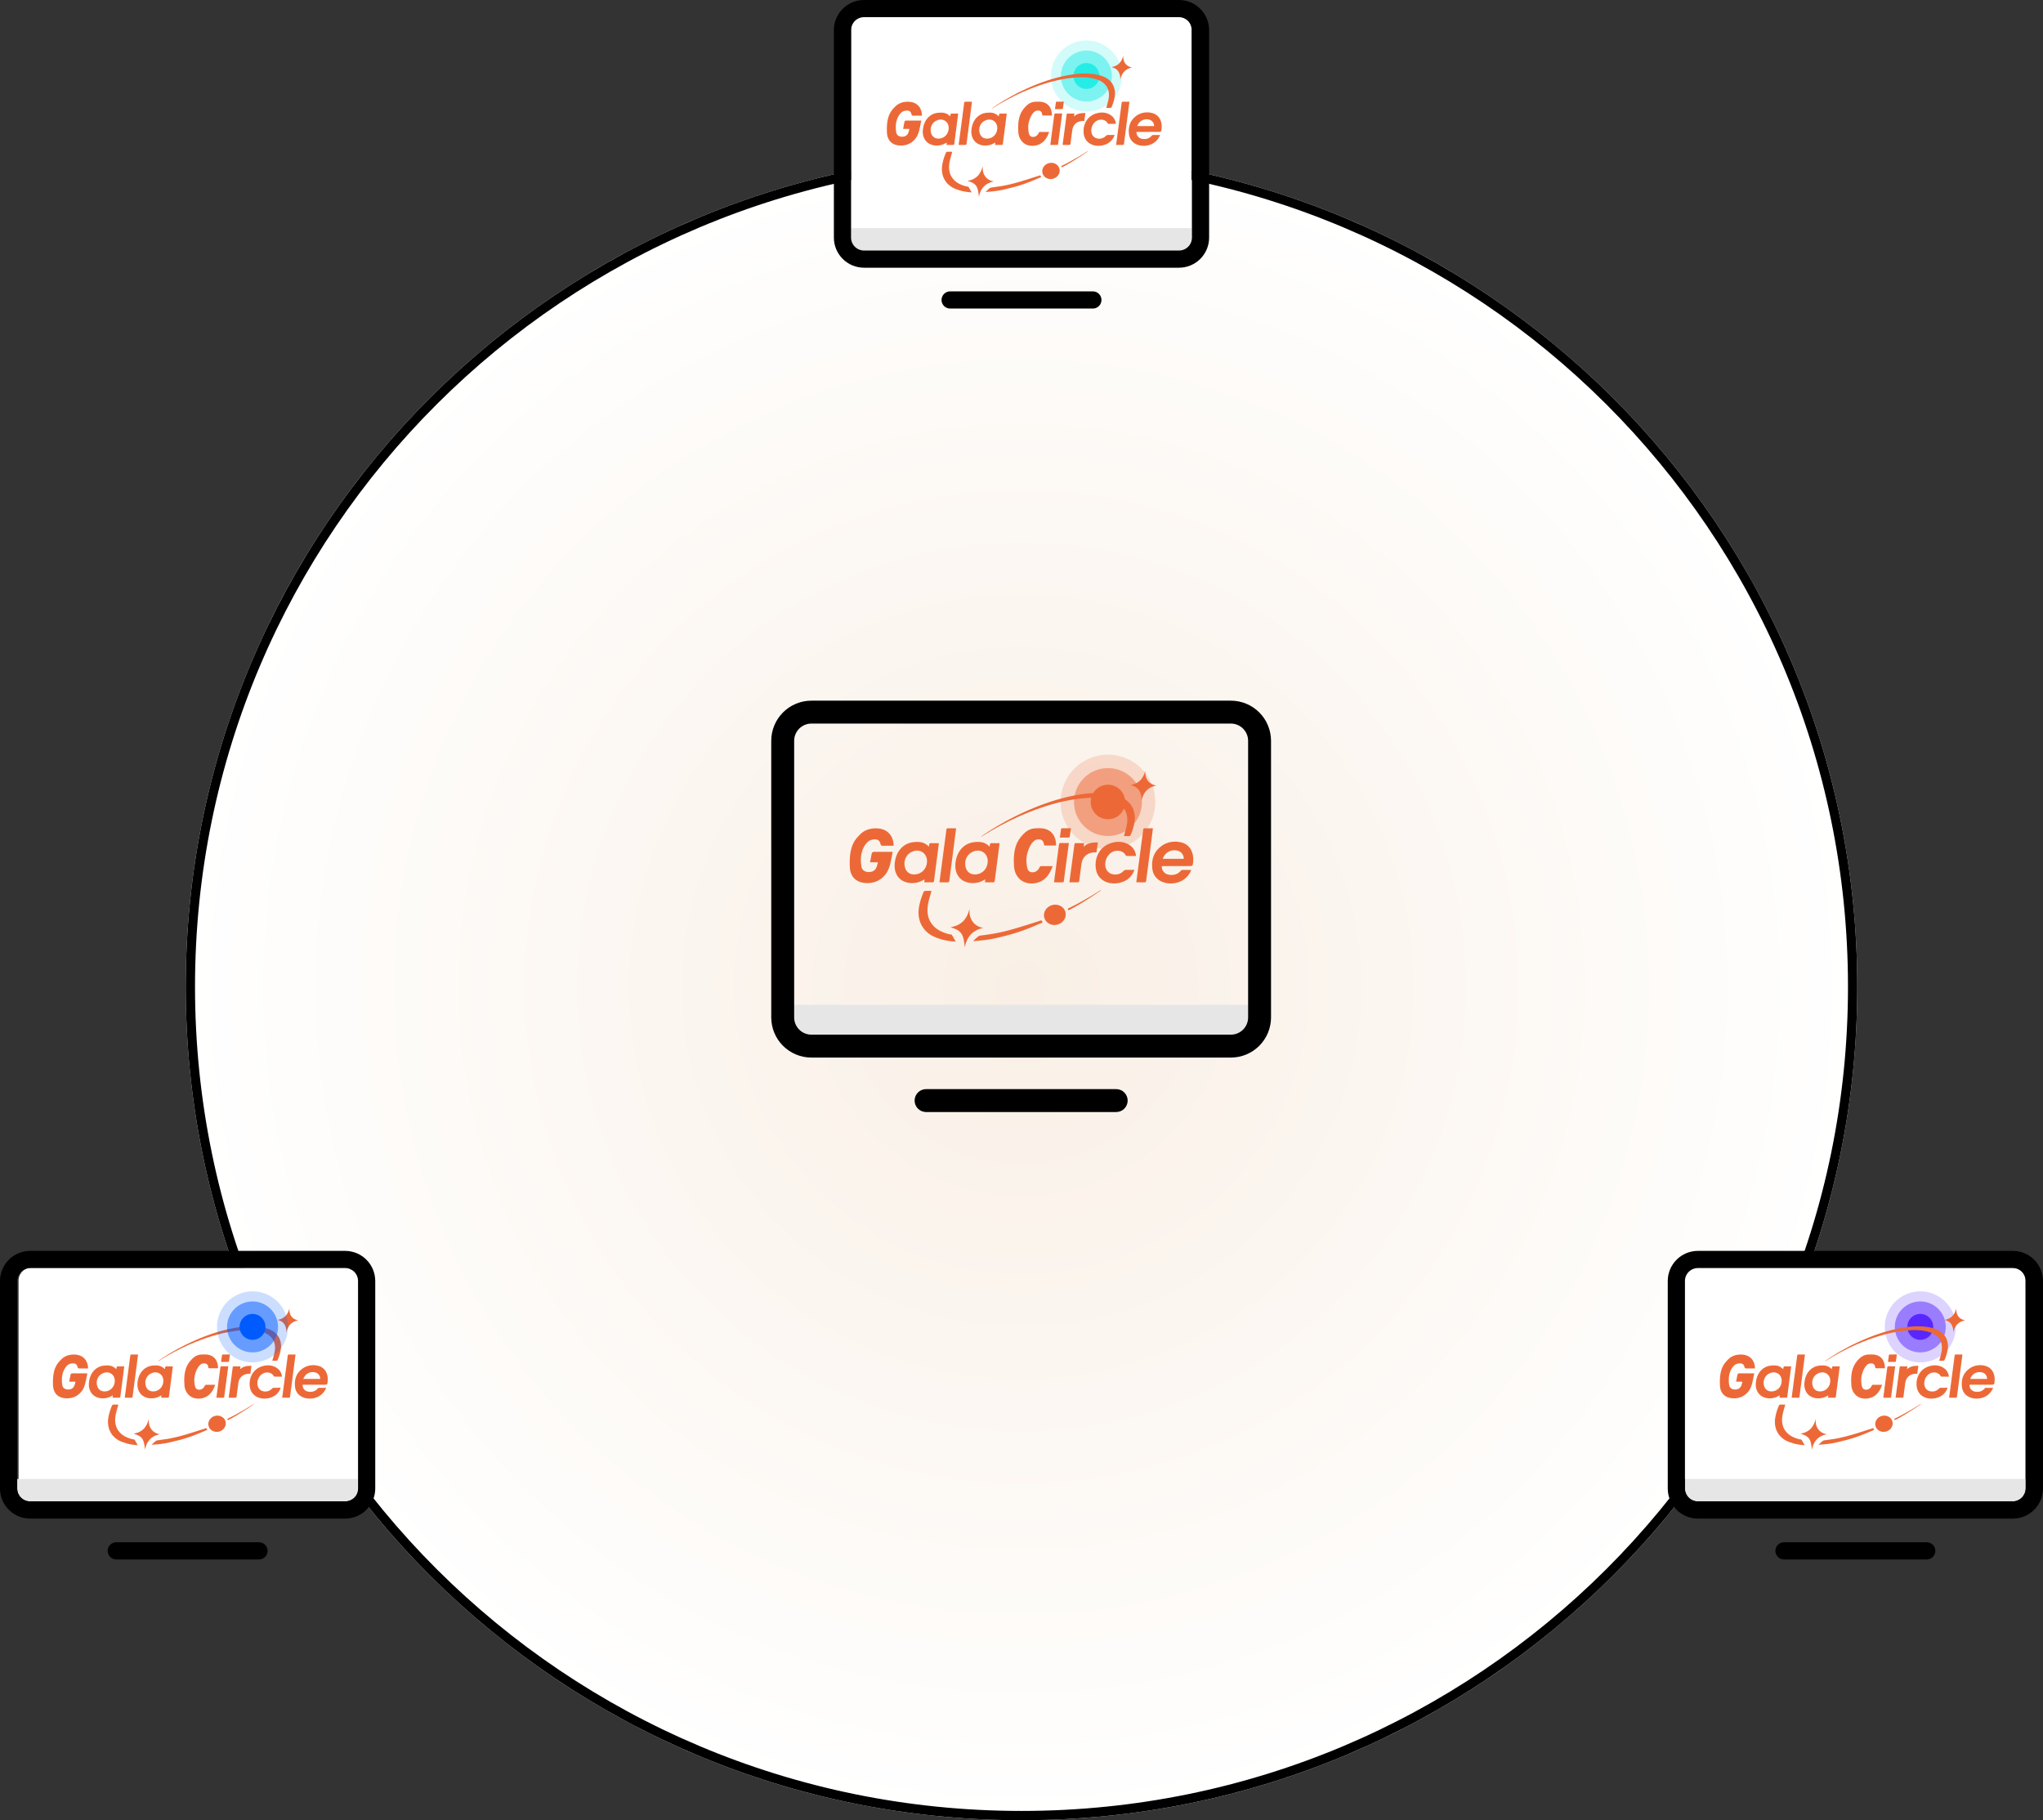 <svg width="440" height="392" viewBox="0 0 440 392" fill="none" xmlns="http://www.w3.org/2000/svg">
<rect x="0" y="0" width="440" height="392" fill="#333333" stroke="none"/>
<g clip-path="url(#clip0_1673_8216)">
<path d="M220 392C319.411 392 400 311.635 400 212.5C400 113.365 319.411 33 220 33C120.589 33 40 113.365 40 212.5C40 311.635 120.589 392 220 392Z" fill="url(#paint0_radial_1673_8216)"/>
<path d="M220 391C318.859 391 399 311.083 399 212.5C399 113.917 318.859 34 220 34C121.141 34 41 113.917 41 212.5C41 311.083 121.141 391 220 391Z" stroke="black" stroke-width="2"/>
<path d="M174.739 222.819H265.105C266.086 222.816 267.025 222.425 267.718 221.732C268.411 221.038 268.802 220.099 268.805 219.119V216.393H171.038V219.119C171.038 219.604 171.134 220.086 171.32 220.534C171.506 220.983 171.778 221.391 172.122 221.735C172.465 222.078 172.873 222.351 173.322 222.537C173.771 222.723 174.253 222.819 174.739 222.819Z" fill="#E6E6E6"/>
<path d="M265.104 150.895H174.738C172.449 150.897 170.254 151.807 168.636 153.426C167.017 155.045 166.106 157.239 166.104 159.529V219.12C166.106 221.409 167.016 223.604 168.635 225.223C170.254 226.842 172.449 227.752 174.738 227.755H265.104C267.394 227.752 269.589 226.842 271.208 225.223C272.827 223.604 273.737 221.409 273.74 219.12V159.529C273.737 157.239 272.826 155.045 271.207 153.426C269.589 151.807 267.394 150.897 265.104 150.895ZM268.805 216.395V219.121C268.802 220.101 268.411 221.04 267.718 221.734C267.024 222.427 266.085 222.818 265.104 222.821H174.738C173.758 222.817 172.819 222.427 172.126 221.733C171.432 221.04 171.042 220.101 171.039 219.121V159.529C171.042 158.548 171.432 157.609 172.126 156.916C172.819 156.223 173.758 155.832 174.738 155.829H265.104C266.085 155.831 267.024 156.222 267.718 156.915C268.411 157.609 268.802 158.548 268.805 159.529V216.395ZM240.398 239.485H199.445C198.791 239.485 198.164 239.225 197.701 238.762C197.238 238.299 196.979 237.672 196.979 237.018C196.979 236.363 197.238 235.736 197.701 235.273C198.164 234.81 198.791 234.551 199.445 234.551H240.398C241.053 234.551 241.68 234.81 242.143 235.273C242.606 235.736 242.865 236.363 242.865 237.018C242.865 237.672 242.606 238.299 242.143 238.762C241.68 239.225 241.053 239.485 240.398 239.485Z" fill="black"/>
<path opacity="0.2" d="M228.422 172.729C228.424 174.974 229.167 177.155 230.536 178.935C231.904 180.715 233.821 181.993 235.99 182.572C238.159 183.151 240.459 182.999 242.532 182.138C244.605 181.278 246.337 179.757 247.458 177.813C248.58 175.868 249.028 173.607 248.734 171.382C248.44 169.156 247.42 167.09 245.832 165.503C244.245 163.916 242.178 162.897 239.952 162.605C237.726 162.312 235.466 162.762 233.522 163.884C231.971 164.782 230.683 166.071 229.788 167.624C228.893 169.176 228.421 170.937 228.422 172.729Z" fill="#EC6937"/>
<path opacity="0.5" d="M231.308 172.727C231.308 174.174 231.737 175.588 232.54 176.791C233.344 177.994 234.487 178.932 235.823 179.485C237.16 180.039 238.631 180.184 240.05 179.902C241.469 179.619 242.772 178.923 243.795 177.9C244.818 176.877 245.515 175.573 245.797 174.154C246.079 172.735 245.934 171.264 245.381 169.928C244.827 168.591 243.889 167.449 242.687 166.645C241.484 165.841 240.069 165.412 238.623 165.412C236.682 165.412 234.822 166.183 233.45 167.555C232.078 168.926 231.308 170.787 231.308 172.727Z" fill="#EC6937"/>
<path d="M234.897 172.729C234.9 173.548 235.173 174.344 235.673 174.993C236.174 175.642 236.875 176.107 237.667 176.317C238.459 176.528 239.298 176.471 240.055 176.156C240.811 175.841 241.443 175.285 241.851 174.575C242.26 173.864 242.423 173.039 242.315 172.226C242.207 171.414 241.834 170.66 241.254 170.081C240.674 169.502 239.919 169.13 239.107 169.024C238.294 168.917 237.469 169.082 236.759 169.492C236.193 169.821 235.722 170.293 235.396 170.861C235.069 171.429 234.897 172.073 234.897 172.729Z" fill="#EC6937"/>
<g clip-path="url(#clip1_1673_8216)">
<path d="M209.455 198.445C208.884 197.643 208.746 196.733 208.794 195.768C208.629 196.24 208.515 196.739 208.286 197.178C208.052 197.63 207.756 198.074 207.396 198.428C207.044 198.774 206.602 199.06 206.152 199.27C205.703 199.481 205.195 199.568 204.727 199.704C206.997 200.343 207.548 201.119 207.774 204.002C208.221 201.776 209.458 200.305 211.769 199.838C210.8 199.673 210.016 199.234 209.455 198.445Z" fill="#EC6937"/>
<path d="M245.836 172.427C246.223 170.702 247.18 169.532 249.004 169.19C247.284 168.798 246.599 167.674 246.64 166.002C246.232 167.728 245.212 168.785 243.437 169.073C245.189 169.414 245.895 170.691 245.836 172.427Z" fill="#EC6937"/>
<path d="M213.324 178.984C215.99 177.434 218.738 176.05 221.609 174.913C225.464 173.388 229.414 172.237 233.565 171.883C235.378 171.728 237.187 171.752 238.963 172.218C239.966 172.481 240.904 172.881 241.644 173.635C242.711 174.72 242.937 176.066 242.714 177.491C242.581 178.343 242.293 179.17 242.063 180.053C242.384 180.053 242.708 180.053 243.092 180.057C243.319 180.059 243.441 179.987 243.529 179.776C243.911 178.86 244.216 177.927 244.355 176.939C244.697 174.51 243.529 172.462 241.225 171.581C240.555 171.325 239.851 171.122 239.144 171.007C236.71 170.611 234.282 170.784 231.871 171.22C227.954 171.926 224.229 173.232 220.614 174.862C217.94 176.069 215.373 177.475 212.905 179.061C212.351 179.418 211.812 179.798 211.265 180.167C211.384 180.168 211.476 180.121 211.564 180.068C212.151 179.706 212.729 179.33 213.324 178.984Z" fill="#EC6937"/>
<path d="M239.695 183.417C240.63 183 241.956 183.181 242.457 184.216C242.485 184.272 242.566 184.336 242.623 184.336C243.289 184.345 243.955 184.342 244.658 184.342C244.639 184.173 244.637 184.035 244.605 183.904C244.408 183.112 243.984 182.462 243.3 182.01C242.059 181.189 240.705 181.126 239.327 181.544C236.872 182.288 235.685 184.649 236.001 187.032C236.161 188.238 236.764 189.164 237.84 189.756C239.368 190.595 241.68 190.35 243.024 189.234C243.628 188.734 244.05 188.121 244.324 187.328C243.651 187.328 243.037 187.318 242.424 187.337C242.287 187.341 242.119 187.423 242.023 187.523C241.704 187.86 241.342 188.113 240.893 188.239C239.739 188.563 238.623 188.1 238.224 187.13C237.668 185.775 238.354 184.016 239.695 183.417Z" fill="#EC6937"/>
<path d="M231.947 190.011C232.409 190.01 232.404 190.009 232.463 189.543C232.613 188.361 232.751 187.178 232.924 185.999C233.12 184.673 233.991 183.794 235.268 183.601C235.553 183.559 235.844 183.565 236.156 183.547C236.255 182.835 236.351 182.14 236.451 181.419C235.131 181.406 234.188 181.591 233.394 182.347C233.439 181.94 233.441 181.927 233.481 181.573H231.657C231.527 181.573 231.418 181.669 231.401 181.798C231.039 184.54 230.68 187.258 230.316 190.011C230.895 190.011 231.421 190.012 231.947 190.011Z" fill="#EC6937"/>
<path d="M246.479 178.385C246.349 178.385 246.24 178.481 246.222 178.609C245.724 182.394 245.227 186.169 244.721 190.013C245.336 190.013 245.897 190.02 246.473 190.019C246.741 190.019 246.815 189.933 246.848 189.68C247.223 186.741 247.611 183.804 247.993 180.866C248.099 180.048 248.198 179.23 248.304 178.385H246.479Z" fill="#EC6937"/>
<path d="M204.456 189.68C204.832 186.741 205.219 183.804 205.602 180.866C205.708 180.048 205.807 179.23 205.913 178.385H204.089C203.959 178.385 203.849 178.481 203.832 178.609C203.333 182.394 202.836 186.169 202.33 190.013C202.946 190.013 203.506 190.02 204.082 190.019C204.349 190.018 204.424 189.932 204.456 189.68Z" fill="#EC6937"/>
<path d="M228.491 181.544C228.195 181.529 228.103 181.637 228.067 181.909C227.771 184.198 227.464 186.488 227.162 188.777C227.109 189.176 227.065 189.576 227.012 190.014C227.643 190.014 228.223 190.01 228.804 190.019C229.03 190.022 229.093 189.94 229.12 189.729C229.302 188.302 229.496 186.876 229.686 185.449C229.856 184.173 230.027 182.895 230.205 181.552C229.607 181.552 229.048 181.573 228.491 181.544Z" fill="#EC6937"/>
<path d="M230.657 178.368C229.973 178.368 229.329 178.363 228.687 178.376C228.626 178.377 228.523 178.477 228.513 178.543C228.422 179.135 228.347 179.729 228.261 180.377C228.945 180.377 229.578 180.381 230.21 180.37C230.272 180.369 230.377 180.29 230.385 180.235C230.483 179.624 230.566 179.012 230.657 178.368Z" fill="#EC6937"/>
<path d="M199.051 190.01C199.642 190.01 200.2 189.997 200.757 190.016C201.026 190.025 201.128 189.949 201.163 189.668C201.419 187.611 201.695 185.557 201.963 183.503C202.046 182.868 202.122 182.232 202.203 181.583H200.394C200.266 181.583 200.157 181.677 200.138 181.803C200.108 182.01 200.097 182.082 200.06 182.33C199.083 181.345 198.1 181.223 196.765 181.361C194.624 181.583 193.169 183.165 192.771 185.361C192.572 186.458 192.63 187.54 193.203 188.52C194.052 189.972 195.874 190.452 197.575 190.053C198.222 189.9 198.611 189.643 199.128 189.385C199.108 189.59 199.084 189.695 199.051 190.01ZM197.262 188.297C195.809 188.488 194.776 187.58 194.787 185.881C194.851 184.952 195.264 183.978 196.384 183.45C198.112 182.637 199.783 183.789 199.645 185.679C199.545 187.059 198.576 188.124 197.262 188.297Z" fill="#EC6937"/>
<path d="M206.28 188.519C207.13 189.971 208.951 190.451 210.652 190.051C211.3 189.899 211.688 189.641 212.206 189.383C212.184 189.59 212.161 189.695 212.128 190.01C212.719 190.01 213.277 189.997 213.834 190.016C214.103 190.025 214.204 189.949 214.239 189.668C214.496 187.611 214.771 185.557 215.039 183.503C215.122 182.868 215.199 182.232 215.28 181.583H213.471C213.343 181.583 213.234 181.677 213.215 181.803C213.184 182.01 213.173 182.082 213.137 182.33C212.159 181.345 211.177 181.223 209.841 181.361C207.701 181.583 206.245 183.165 205.847 185.361C205.649 186.457 205.707 187.539 206.28 188.519ZM209.461 183.451C211.188 182.638 212.86 183.789 212.722 185.679C212.621 187.059 211.652 188.124 210.339 188.297C208.886 188.488 207.853 187.58 207.864 185.881C207.928 184.953 208.341 183.978 209.461 183.451Z" fill="#EC6937"/>
<path d="M254.629 181.479C253.162 181.033 251.497 181.214 250.159 182.18C248.5 183.38 247.947 185.083 248.17 187.059C248.285 188.072 248.738 188.924 249.595 189.524C251.093 190.573 253.519 190.492 255.043 189.35C255.728 188.837 256.238 188.195 256.574 187.347C255.858 187.347 255.194 187.342 254.53 187.353C254.463 187.355 254.385 187.436 254.333 187.498C253.677 188.283 252.821 188.527 251.838 188.399C250.835 188.269 250.15 187.483 250.22 186.534C250.326 186.528 250.411 186.52 250.497 186.52C252.309 186.516 254.121 186.511 255.933 186.514C256.883 186.515 256.883 186.523 256.975 185.568C257.159 183.648 256.299 181.987 254.629 181.479ZM250.403 184.947C250.906 183.556 252.189 182.863 253.591 183.191C254.398 183.38 254.958 184.095 254.95 184.947C253.447 184.947 251.944 184.947 250.403 184.947Z" fill="#EC6937"/>
<path d="M227.758 199.116C229.017 198.774 229.779 197.555 229.461 196.396C229.143 195.236 227.864 194.574 226.606 194.916C225.347 195.259 224.585 196.477 224.903 197.637C225.222 198.797 226.5 199.459 227.758 199.116Z" fill="#EC6937"/>
<path d="M204.838 201.254C204.48 201.212 204.251 201.155 204.058 201.095C202.955 200.782 201.931 200.313 201.11 199.477C199.842 198.188 199.575 196.589 199.84 194.898C199.998 193.887 200.339 192.905 200.612 191.857C200.231 191.857 199.847 191.855 199.391 191.852C199.121 191.849 198.976 191.935 198.872 192.185C198.418 193.272 198.056 194.381 197.891 195.554C197.485 198.438 198.872 200.868 201.607 201.914C202.402 202.218 203.238 202.46 204.078 202.597C204.665 202.692 205.252 202.759 205.838 202.802C205.434 202.083 205.28 201.794 205.031 201.378C204.99 201.31 204.918 201.264 204.838 201.254Z" fill="#EC6937"/>
<path d="M234.732 193.128C232.919 194.181 231.845 194.784 229.959 195.691C230.02 195.806 230.07 195.929 230.109 196.057C232.125 195.017 233.317 194.265 235.229 193.036C235.888 192.613 236.528 192.161 237.176 191.723C237.034 191.721 236.925 191.777 236.822 191.841C236.125 192.271 235.439 192.717 234.732 193.128Z" fill="#EC6937"/>
<path d="M211.074 201.491C210.701 201.538 210.145 202.128 209.553 202.675C211.318 202.569 212.827 202.41 214.534 202.021C218.59 201.097 220.565 200.401 224.566 198.658C224.477 198.504 224.42 198.422 224.297 198.191C216.54 200.72 214.986 201 211.074 201.491Z" fill="#EC6937"/>
<path d="M186.922 181.264C187.286 180.923 187.878 180.764 188.48 180.764C189.148 180.764 189.538 181.181 189.652 181.823C189.683 182.002 189.837 182.133 190.019 182.133H192.461C192.461 180.275 191.357 178.385 188.648 178.385C187.343 178.385 186.095 178.778 185.185 179.754C184.37 180.628 182.772 181.901 183.027 186.794C183.117 188.516 184.115 190.183 186.841 190.183C188.028 190.183 189.266 189.775 190.219 188.847C191.223 187.869 191.608 186.826 191.959 185.018L192.26 183.453H188.195C187.972 183.453 187.78 183.611 187.738 183.83L187.376 185.702H189.065L189.015 185.946C188.781 187.071 188.344 187.839 187.025 187.804C186.311 187.785 185.652 187.387 185.534 186.689C185.007 183.587 186.177 181.962 186.922 181.264Z" fill="#EC6937"/>
<path d="M222.53 181.27C222.827 180.974 223.123 180.761 223.716 180.761C224.502 180.761 224.774 181.275 224.837 181.86C224.851 181.991 224.961 182.092 225.095 182.092H227.453C227.453 180.038 226.416 178.361 223.897 178.361C222.587 178.361 221.605 178.365 220.336 179.695C219.176 180.91 218.049 182.625 218.413 186.842C218.541 188.319 219.681 190.26 222.151 190.26C224.242 190.26 225.838 189.093 226.695 186.529H224.183C224.082 186.529 223.989 186.589 223.948 186.681C223.669 187.298 223.172 187.86 222.365 187.86C221.64 187.86 221.299 187.418 221.18 186.611C221.09 186.009 220.98 185.215 221.131 184.31C221.51 182.47 222.152 181.648 222.53 181.27Z" fill="#EC6937"/>
</g>
<path d="M74.549 273H6.775C6.04 273.002 5.335 273.295 4.815 273.815C4.295 274.335 4.002 275.04 4 275.775V320.467C4.002 321.202 4.295 321.907 4.815 322.427C5.335 322.947 6.04 323.24 6.775 323.242H74.549C75.284 323.24 75.989 322.947 76.509 322.427C77.029 321.907 77.322 321.202 77.324 320.467V275.775C77.322 275.04 77.029 274.335 76.509 273.815C75.989 273.295 75.284 273.002 74.549 273Z" fill="white"/>
<g clip-path="url(#clip2_1673_8216)">
<path d="M32.564 307.755C32.108 307.114 31.997 306.386 32.036 305.613C31.904 305.991 31.812 306.39 31.629 306.742C31.442 307.103 31.205 307.458 30.917 307.742C30.635 308.019 30.281 308.247 29.921 308.416C29.562 308.584 29.156 308.653 28.781 308.763C30.598 309.274 31.038 309.895 31.219 312.201C31.577 310.42 32.566 309.243 34.415 308.87C33.64 308.737 33.013 308.386 32.564 307.755Z" fill="#EC6937"/>
<path d="M61.669 286.94C61.978 285.561 62.744 284.625 64.203 284.351C62.827 284.038 62.279 283.138 62.312 281.801C61.985 283.181 61.169 284.027 59.749 284.258C61.151 284.531 61.716 285.552 61.669 286.94Z" fill="#EC6937"/>
<path d="M35.659 292.188C37.792 290.948 39.99 289.84 42.287 288.931C45.371 287.711 48.531 286.79 51.852 286.507C53.303 286.383 54.75 286.403 56.171 286.775C56.973 286.986 57.723 287.306 58.315 287.908C59.169 288.777 59.349 289.854 59.171 290.994C59.065 291.675 58.835 292.337 58.651 293.043C58.908 293.043 59.166 293.043 59.474 293.047C59.655 293.048 59.753 292.99 59.823 292.822C60.129 292.089 60.373 291.342 60.484 290.552C60.758 288.608 59.823 286.971 57.98 286.266C57.444 286.061 56.881 285.899 56.315 285.806C54.368 285.489 52.426 285.628 50.497 285.976C47.364 286.541 44.384 287.586 41.491 288.891C39.352 289.856 37.298 290.981 35.324 292.25C34.881 292.535 34.449 292.839 34.012 293.135C34.108 293.135 34.181 293.098 34.251 293.055C34.721 292.765 35.183 292.465 35.659 292.188Z" fill="#EC6937"/>
<path d="M56.756 295.734C57.504 295.401 58.565 295.546 58.966 296.374C58.987 296.418 59.053 296.469 59.098 296.47C59.631 296.476 60.164 296.474 60.726 296.474C60.711 296.338 60.71 296.228 60.684 296.124C60.526 295.49 60.187 294.97 59.64 294.608C58.647 293.952 57.564 293.901 56.461 294.236C54.498 294.831 53.548 296.72 53.801 298.626C53.929 299.591 54.411 300.332 55.272 300.805C56.494 301.477 58.344 301.28 59.419 300.388C59.902 299.987 60.24 299.497 60.459 298.863C59.921 298.863 59.429 298.854 58.939 298.87C58.829 298.873 58.695 298.938 58.618 299.019C58.363 299.288 58.074 299.491 57.714 299.592C56.791 299.851 55.898 299.48 55.579 298.705C55.134 297.62 55.683 296.213 56.756 295.734Z" fill="#EC6937"/>
<path d="M50.558 301.009C50.927 301.009 50.923 301.008 50.97 300.635C51.09 299.689 51.2 298.743 51.339 297.8C51.495 296.739 52.192 296.036 53.215 295.881C53.442 295.847 53.675 295.852 53.925 295.838C54.004 295.268 54.081 294.712 54.16 294.135C53.105 294.125 52.35 294.273 51.715 294.878C51.751 294.553 51.753 294.542 51.784 294.259H50.326C50.222 294.259 50.134 294.336 50.12 294.439C49.831 296.632 49.543 298.807 49.253 301.009C49.716 301.009 50.137 301.01 50.558 301.009Z" fill="#EC6937"/>
<path d="M62.183 291.707C62.079 291.707 61.992 291.784 61.978 291.887C61.579 294.915 61.181 297.935 60.776 301.009C61.269 301.009 61.717 301.015 62.178 301.014C62.392 301.014 62.452 300.945 62.478 300.744C62.778 298.392 63.088 296.042 63.394 293.692C63.479 293.038 63.559 292.383 63.643 291.707H62.183Z" fill="#EC6937"/>
<path d="M28.565 300.744C28.866 298.392 29.176 296.042 29.482 293.692C29.567 293.038 29.646 292.383 29.731 291.707H28.271C28.167 291.707 28.079 291.784 28.066 291.887C27.667 294.915 27.269 297.935 26.864 301.009C27.357 301.009 27.805 301.015 28.266 301.014C28.48 301.014 28.539 300.945 28.565 300.744Z" fill="#EC6937"/>
<path d="M47.793 294.235C47.556 294.224 47.482 294.309 47.454 294.527C47.217 296.359 46.971 298.19 46.73 300.022C46.688 300.341 46.652 300.661 46.609 301.011C47.115 301.011 47.578 301.008 48.043 301.015C48.224 301.018 48.275 300.952 48.296 300.783C48.441 299.641 48.597 298.501 48.749 297.36C48.885 296.338 49.021 295.316 49.164 294.242C48.686 294.242 48.238 294.258 47.793 294.235Z" fill="#EC6937"/>
<path d="M49.525 291.694C48.978 291.694 48.463 291.69 47.949 291.7C47.9 291.701 47.818 291.781 47.81 291.834C47.737 292.307 47.678 292.783 47.608 293.301C48.156 293.301 48.662 293.304 49.168 293.296C49.217 293.295 49.301 293.231 49.308 293.187C49.386 292.699 49.452 292.209 49.525 291.694Z" fill="#EC6937"/>
<path d="M24.241 301.007C24.714 301.007 25.16 300.997 25.606 301.012C25.821 301.019 25.902 300.958 25.93 300.733C26.135 299.088 26.356 297.445 26.57 295.802C26.637 295.293 26.698 294.785 26.763 294.265H25.316C25.213 294.265 25.126 294.341 25.111 294.442C25.086 294.607 25.078 294.665 25.049 294.863C24.266 294.075 23.48 293.978 22.412 294.088C20.7 294.265 19.535 295.531 19.217 297.288C19.058 298.165 19.104 299.031 19.563 299.816C20.242 300.977 21.699 301.361 23.06 301.041C23.578 300.92 23.889 300.713 24.303 300.507C24.286 300.671 24.268 300.755 24.241 301.007ZM22.81 299.637C21.648 299.789 20.821 299.063 20.83 297.704C20.881 296.961 21.212 296.181 22.108 295.759C23.489 295.109 24.826 296.03 24.716 297.542C24.636 298.647 23.861 299.498 22.81 299.637Z" fill="#EC6937"/>
<path d="M30.025 299.815C30.704 300.976 32.161 301.36 33.522 301.04C34.04 300.919 34.351 300.712 34.765 300.506C34.748 300.671 34.729 300.755 34.703 301.007C35.176 301.007 35.622 300.997 36.067 301.012C36.283 301.019 36.364 300.958 36.392 300.733C36.597 299.088 36.818 297.445 37.032 295.802C37.098 295.293 37.159 294.785 37.224 294.265H35.777C35.675 294.265 35.587 294.341 35.572 294.442C35.548 294.607 35.539 294.665 35.51 294.863C34.728 294.075 33.942 293.978 32.873 294.088C31.161 294.265 29.997 295.531 29.678 297.288C29.52 298.165 29.566 299.03 30.025 299.815ZM32.569 295.76C33.951 295.109 35.288 296.031 35.178 297.543C35.097 298.647 34.322 299.498 33.271 299.637C32.109 299.789 31.283 299.063 31.292 297.704C31.342 296.961 31.673 296.181 32.569 295.76Z" fill="#EC6937"/>
<path d="M68.703 294.183C67.529 293.826 66.197 293.971 65.127 294.744C63.8 295.703 63.357 297.066 63.536 298.647C63.628 299.457 63.99 300.138 64.676 300.619C65.874 301.458 67.814 301.394 69.034 300.48C69.582 300.069 69.99 299.555 70.258 298.877C69.686 298.877 69.155 298.873 68.623 298.882C68.57 298.883 68.508 298.949 68.466 298.998C67.941 299.626 67.256 299.821 66.47 299.719C65.667 299.615 65.119 298.986 65.176 298.227C65.261 298.222 65.329 298.215 65.397 298.215C66.847 298.213 68.296 298.209 69.746 298.211C70.506 298.212 70.506 298.218 70.579 297.454C70.727 295.918 70.039 294.589 68.703 294.183ZM65.322 296.957C65.725 295.845 66.751 295.29 67.873 295.553C68.518 295.704 68.966 296.276 68.96 296.957C67.758 296.957 66.555 296.957 65.322 296.957Z" fill="#EC6937"/>
<path d="M47.207 308.293C48.214 308.019 48.824 307.044 48.569 306.117C48.314 305.189 47.292 304.659 46.285 304.933C45.278 305.207 44.668 306.182 44.923 307.11C45.178 308.037 46.2 308.567 47.207 308.293Z" fill="#EC6937"/>
<path d="M28.87 310.002C28.584 309.969 28.401 309.924 28.246 309.875C27.364 309.625 26.544 309.249 25.887 308.581C24.874 307.55 24.66 306.271 24.872 304.918C24.998 304.109 25.271 303.323 25.49 302.485C25.185 302.485 24.877 302.484 24.513 302.481C24.297 302.478 24.181 302.548 24.097 302.747C23.735 303.617 23.445 304.504 23.312 305.442C22.988 307.75 24.097 309.694 26.285 310.531C26.922 310.774 27.59 310.967 28.262 311.077C28.732 311.153 29.201 311.207 29.67 311.241C29.347 310.666 29.224 310.434 29.024 310.102C28.992 310.047 28.934 310.01 28.87 310.002Z" fill="#EC6937"/>
<path d="M52.785 303.503C51.335 304.346 50.476 304.828 48.967 305.554C49.016 305.646 49.056 305.744 49.087 305.847C50.699 305.014 51.653 304.413 53.183 303.43C53.71 303.091 54.222 302.73 54.741 302.379C54.627 302.378 54.54 302.423 54.457 302.474C53.9 302.817 53.351 303.174 52.785 303.503Z" fill="#EC6937"/>
<path d="M33.86 310.192C33.561 310.23 33.116 310.702 32.643 311.14C34.055 311.055 35.262 310.928 36.627 310.617C39.873 309.877 41.453 309.321 44.653 307.926C44.582 307.803 44.537 307.737 44.438 307.553C38.232 309.576 36.989 309.8 33.86 310.192Z" fill="#EC6937"/>
<path d="M14.538 294.01C14.829 293.738 15.303 293.611 15.785 293.611C16.318 293.611 16.631 293.944 16.722 294.458C16.747 294.601 16.87 294.705 17.015 294.705H18.97C18.97 293.219 18.086 291.707 15.919 291.707C14.875 291.707 13.876 292.022 13.149 292.802C12.497 293.501 11.218 294.52 11.422 298.434C11.494 299.812 12.292 301.145 14.473 301.145C15.423 301.145 16.413 300.819 17.176 300.077C17.979 299.295 18.287 298.46 18.568 297.013L18.808 295.762H15.557C15.378 295.762 15.224 295.888 15.191 296.063L14.901 297.561H16.253L16.213 297.756C16.025 298.656 15.676 299.27 14.621 299.242C14.049 299.227 13.522 298.909 13.428 298.35C13.006 295.869 13.942 294.569 14.538 294.01Z" fill="#EC6937"/>
<path d="M43.024 294.017C43.261 293.78 43.498 293.609 43.973 293.609C44.602 293.609 44.819 294.02 44.87 294.488C44.881 294.593 44.969 294.674 45.075 294.674H46.962C46.962 293.031 46.133 291.689 44.117 291.689C43.07 291.689 42.284 291.693 41.269 292.756C40.341 293.728 39.439 295.1 39.73 298.474C39.832 299.656 40.745 301.208 42.721 301.208C44.394 301.208 45.67 300.275 46.355 298.224H44.346C44.265 298.224 44.191 298.272 44.158 298.345C43.935 298.839 43.537 299.288 42.892 299.288C42.312 299.288 42.039 298.934 41.943 298.289C41.872 297.807 41.784 297.172 41.905 296.448C42.208 294.977 42.721 294.319 43.024 294.017Z" fill="#EC6937"/>
</g>
<path d="M6.475 323.333H74.249C74.984 323.331 75.689 323.038 76.209 322.518C76.729 321.998 77.022 321.293 77.024 320.558V318.514H3.7V320.558C3.701 321.293 3.993 321.999 4.514 322.519C5.034 323.04 5.739 323.332 6.475 323.333Z" fill="#E6E6E6"/>
<path d="M74.333 269.389H6.483C4.765 269.39 3.118 270.072 1.902 271.286C0.687 272.5 0.003 274.147 0 275.865V320.565C0.003 322.283 0.687 323.93 1.902 325.144C3.118 326.358 4.765 327.041 6.483 327.042H74.333C76.051 327.041 77.698 326.358 78.914 325.144C80.129 323.93 80.813 322.283 80.816 320.565V275.865C80.813 274.147 80.129 272.5 78.913 271.286C77.698 270.072 76.051 269.39 74.333 269.389ZM77.111 318.518V320.563C77.109 321.299 76.815 322.004 76.295 322.524C75.774 323.044 75.069 323.337 74.333 323.339H6.483C5.747 323.337 5.041 323.044 4.521 322.524C4 322.004 3.706 321.299 3.704 320.563V275.863C3.706 275.127 4 274.421 4.521 273.901C5.041 273.381 5.747 273.088 6.483 273.087H74.333C75.069 273.089 75.774 273.382 76.295 273.902C76.815 274.422 77.109 275.127 77.111 275.863V318.518ZM55.782 335.838H25.034C24.791 335.838 24.55 335.79 24.326 335.697C24.102 335.604 23.898 335.468 23.726 335.296C23.554 335.124 23.418 334.92 23.325 334.696C23.232 334.471 23.184 334.231 23.184 333.988C23.184 333.745 23.232 333.504 23.325 333.28C23.418 333.055 23.554 332.851 23.726 332.68C23.898 332.508 24.102 332.371 24.326 332.278C24.55 332.186 24.791 332.138 25.034 332.138H55.782C56.025 332.138 56.266 332.186 56.49 332.278C56.714 332.371 56.918 332.508 57.09 332.68C57.262 332.851 57.398 333.055 57.491 333.28C57.584 333.504 57.632 333.745 57.632 333.988C57.632 334.231 57.584 334.471 57.491 334.696C57.398 334.92 57.262 335.124 57.09 335.296C56.918 335.468 56.714 335.604 56.49 335.697C56.266 335.79 56.025 335.838 55.782 335.838Z" fill="black"/>
<path opacity="0.2" d="M46.737 285.763C46.739 287.447 47.297 289.083 48.323 290.418C49.349 291.753 50.787 292.712 52.414 293.146C54.041 293.581 55.766 293.467 57.321 292.821C58.877 292.176 60.175 291.035 61.017 289.576C61.858 288.117 62.194 286.422 61.973 284.752C61.753 283.083 60.988 281.533 59.797 280.343C58.605 279.152 57.055 278.388 55.385 278.169C53.716 277.949 52.021 278.287 50.562 279.129C49.399 279.802 48.433 280.769 47.762 281.934C47.09 283.098 46.737 284.419 46.737 285.763Z" fill="#005BFF"/>
<path opacity="0.5" d="M48.901 285.763C48.901 286.848 49.223 287.909 49.826 288.811C50.429 289.713 51.285 290.417 52.288 290.832C53.29 291.247 54.394 291.356 55.458 291.144C56.522 290.932 57.499 290.41 58.267 289.643C59.034 288.875 59.556 287.898 59.768 286.834C59.98 285.769 59.871 284.666 59.456 283.664C59.041 282.662 58.337 281.805 57.435 281.202C56.533 280.599 55.472 280.277 54.387 280.277C52.932 280.277 51.537 280.855 50.508 281.884C49.479 282.913 48.901 284.308 48.901 285.763Z" fill="#005BFF"/>
<path d="M51.594 285.76C51.595 286.374 51.799 286.971 52.174 287.458C52.549 287.945 53.075 288.295 53.669 288.453C54.262 288.611 54.892 288.569 55.459 288.333C56.027 288.097 56.501 287.681 56.808 287.149C57.115 286.616 57.238 285.997 57.158 285.388C57.077 284.779 56.798 284.213 56.364 283.778C55.93 283.343 55.364 283.064 54.755 282.983C54.145 282.902 53.526 283.025 52.994 283.332C52.568 283.578 52.215 283.932 51.969 284.358C51.723 284.784 51.594 285.268 51.594 285.76Z" fill="#005BFF"/>
<path d="M433.433 272.98H365.659C364.924 272.983 364.219 273.276 363.699 273.796C363.179 274.316 362.886 275.02 362.884 275.755V320.447C362.886 321.183 363.179 321.887 363.699 322.407C364.219 322.927 364.924 323.22 365.659 323.222H433.433C434.168 323.22 434.873 322.927 435.393 322.407C435.913 321.887 436.206 321.183 436.208 320.447V275.755C436.206 275.02 435.913 274.316 435.393 273.796C434.873 273.276 434.168 272.983 433.433 272.98Z" fill="white"/>
<path d="M365.659 323.333H433.433C434.168 323.331 434.873 323.038 435.393 322.518C435.913 321.998 436.206 321.293 436.208 320.558V318.514H362.884V320.558C362.884 321.293 363.177 321.999 363.697 322.519C364.217 323.04 364.923 323.332 365.659 323.333Z" fill="#E6E6E6"/>
<path d="M433.517 269.389H365.667C363.949 269.39 362.301 270.072 361.086 271.286C359.871 272.5 359.187 274.147 359.184 275.865V320.565C359.186 322.283 359.87 323.93 361.086 325.144C362.301 326.358 363.949 327.041 365.667 327.042H433.517C435.235 327.041 436.882 326.358 438.097 325.144C439.313 323.93 439.997 322.283 440 320.565V275.865C439.997 274.147 439.312 272.5 438.097 271.286C436.882 270.072 435.234 269.39 433.517 269.389ZM436.295 318.518V320.563C436.292 321.299 435.999 322.004 435.478 322.524C434.958 323.044 434.252 323.337 433.517 323.339H365.667C364.931 323.337 364.225 323.044 363.704 322.524C363.184 322.004 362.89 321.299 362.888 320.563V275.863C362.89 275.127 363.184 274.421 363.704 273.901C364.225 273.381 364.931 273.088 365.667 273.087H433.517C434.252 273.089 434.958 273.382 435.478 273.902C435.999 274.422 436.292 275.127 436.295 275.863V318.518ZM414.966 335.838H384.218C383.975 335.838 383.734 335.79 383.51 335.697C383.285 335.604 383.081 335.468 382.909 335.296C382.738 335.124 382.601 334.92 382.508 334.696C382.415 334.471 382.368 334.231 382.368 333.988C382.368 333.745 382.415 333.504 382.508 333.28C382.601 333.055 382.738 332.851 382.909 332.68C383.081 332.508 383.285 332.371 383.51 332.278C383.734 332.186 383.975 332.138 384.218 332.138H414.966C415.209 332.138 415.449 332.186 415.674 332.278C415.898 332.371 416.102 332.508 416.274 332.68C416.446 332.851 416.582 333.055 416.675 333.28C416.768 333.504 416.816 333.745 416.816 333.988C416.816 334.231 416.768 334.471 416.675 334.696C416.582 334.92 416.446 335.124 416.274 335.296C416.102 335.468 415.898 335.604 415.674 335.697C415.449 335.79 415.209 335.838 414.966 335.838Z" fill="black"/>
<path opacity="0.2" d="M405.921 285.763C405.923 287.447 406.48 289.083 407.506 290.418C408.533 291.753 409.971 292.712 411.598 293.146C413.225 293.581 414.95 293.467 416.505 292.821C418.06 292.176 419.359 291.035 420.2 289.576C421.041 288.117 421.378 286.422 421.157 284.752C420.936 283.083 420.171 281.533 418.98 280.343C417.789 279.152 416.239 278.388 414.569 278.169C412.899 277.949 411.204 278.287 409.746 279.129C408.582 279.802 407.617 280.769 406.945 281.934C406.274 283.098 405.921 284.419 405.921 285.763Z" fill="#5827FF"/>
<path opacity="0.5" d="M408.085 285.763C408.085 286.848 408.407 287.909 409.01 288.811C409.612 289.713 410.469 290.417 411.472 290.832C412.474 291.247 413.577 291.356 414.641 291.144C415.705 290.932 416.683 290.41 417.45 289.643C418.217 288.875 418.74 287.898 418.952 286.834C419.163 285.769 419.055 284.666 418.639 283.664C418.224 282.662 417.521 281.805 416.619 281.202C415.717 280.599 414.656 280.277 413.571 280.277C412.116 280.277 410.721 280.855 409.692 281.884C408.663 282.913 408.085 284.308 408.085 285.763Z" fill="#5827FF"/>
<path d="M410.777 285.76C410.779 286.374 410.983 286.971 411.358 287.458C411.733 287.945 412.258 288.295 412.852 288.453C413.446 288.611 414.075 288.569 414.643 288.333C415.211 288.097 415.685 287.681 415.992 287.149C416.299 286.616 416.422 285.997 416.341 285.388C416.261 284.779 415.982 284.213 415.548 283.778C415.113 283.343 414.548 283.064 413.938 282.983C413.329 282.902 412.71 283.025 412.177 283.332C411.752 283.578 411.398 283.932 411.152 284.358C410.907 284.784 410.777 285.268 410.777 285.76Z" fill="#5827FF"/>
<g clip-path="url(#clip3_1673_8216)">
<path d="M391.564 307.755C391.108 307.114 390.997 306.386 391.036 305.613C390.904 305.991 390.812 306.39 390.629 306.742C390.442 307.103 390.205 307.458 389.917 307.742C389.635 308.019 389.281 308.247 388.921 308.416C388.562 308.584 388.156 308.653 387.781 308.763C389.598 309.274 390.038 309.895 390.219 312.201C390.577 310.42 391.566 309.243 393.415 308.87C392.64 308.737 392.013 308.386 391.564 307.755Z" fill="#EC6937"/>
<path d="M420.669 286.94C420.978 285.561 421.744 284.625 423.203 284.351C421.827 284.038 421.279 283.138 421.312 281.801C420.985 283.181 420.169 284.027 418.749 284.258C420.151 284.531 420.716 285.552 420.669 286.94Z" fill="#EC6937"/>
<path d="M394.659 292.188C396.792 290.948 398.99 289.84 401.287 288.931C404.371 287.711 407.531 286.79 410.852 286.507C412.303 286.383 413.75 286.403 415.171 286.775C415.973 286.986 416.723 287.306 417.315 287.908C418.169 288.777 418.349 289.854 418.171 290.994C418.064 291.675 417.835 292.337 417.651 293.043C417.908 293.043 418.166 293.043 418.474 293.047C418.655 293.048 418.753 292.99 418.823 292.822C419.129 292.089 419.373 291.342 419.484 290.552C419.758 288.608 418.823 286.971 416.98 286.266C416.444 286.061 415.881 285.899 415.315 285.806C413.368 285.489 411.426 285.628 409.497 285.976C406.363 286.541 403.384 287.586 400.491 288.891C398.352 289.856 396.298 290.981 394.324 292.25C393.881 292.535 393.449 292.839 393.012 293.135C393.108 293.135 393.181 293.098 393.251 293.055C393.721 292.765 394.183 292.465 394.659 292.188Z" fill="#EC6937"/>
<path d="M415.756 295.734C416.504 295.401 417.564 295.546 417.966 296.374C417.987 296.418 418.053 296.469 418.098 296.47C418.631 296.476 419.164 296.474 419.726 296.474C419.711 296.338 419.71 296.228 419.684 296.124C419.526 295.49 419.187 294.97 418.64 294.608C417.647 293.952 416.564 293.901 415.461 294.236C413.498 294.831 412.548 296.72 412.801 298.626C412.929 299.591 413.411 300.332 414.272 300.805C415.494 301.477 417.344 301.28 418.419 300.388C418.902 299.987 419.24 299.497 419.459 298.863C418.921 298.863 418.429 298.854 417.939 298.87C417.829 298.873 417.695 298.938 417.618 299.019C417.363 299.288 417.074 299.491 416.714 299.592C415.791 299.851 414.898 299.48 414.579 298.705C414.134 297.62 414.683 296.213 415.756 295.734Z" fill="#EC6937"/>
<path d="M409.558 301.009C409.927 301.009 409.923 301.008 409.97 300.635C410.09 299.689 410.2 298.743 410.339 297.8C410.495 296.739 411.192 296.036 412.215 295.881C412.442 295.847 412.675 295.852 412.925 295.838C413.004 295.268 413.081 294.712 413.161 294.135C412.105 294.125 411.35 294.273 410.715 294.878C410.751 294.553 410.753 294.542 410.784 294.259H409.326C409.222 294.259 409.134 294.336 409.12 294.439C408.831 296.632 408.543 298.807 408.253 301.009C408.716 301.009 409.137 301.01 409.558 301.009Z" fill="#EC6937"/>
<path d="M421.183 291.707C421.079 291.707 420.992 291.784 420.978 291.887C420.579 294.915 420.181 297.935 419.776 301.009C420.269 301.009 420.717 301.015 421.178 301.014C421.392 301.014 421.452 300.945 421.478 300.744C421.778 298.392 422.088 296.042 422.394 293.692C422.479 293.038 422.558 292.383 422.643 291.707H421.183Z" fill="#EC6937"/>
<path d="M387.565 300.744C387.866 298.392 388.176 296.042 388.482 293.692C388.567 293.038 388.646 292.383 388.731 291.707H387.271C387.167 291.707 387.08 291.784 387.066 291.887C386.667 294.915 386.269 297.935 385.864 301.009C386.357 301.009 386.805 301.015 387.266 301.014C387.48 301.014 387.539 300.945 387.565 300.744Z" fill="#EC6937"/>
<path d="M406.793 294.235C406.556 294.224 406.482 294.309 406.454 294.527C406.217 296.359 405.971 298.19 405.73 300.022C405.688 300.341 405.652 300.661 405.609 301.011C406.115 301.011 406.578 301.008 407.043 301.015C407.224 301.018 407.275 300.952 407.296 300.783C407.441 299.641 407.597 298.501 407.749 297.36C407.885 296.338 408.021 295.316 408.164 294.242C407.686 294.242 407.238 294.258 406.793 294.235Z" fill="#EC6937"/>
<path d="M408.525 291.694C407.978 291.694 407.463 291.69 406.949 291.7C406.9 291.701 406.818 291.781 406.81 291.834C406.737 292.307 406.678 292.783 406.608 293.301C407.156 293.301 407.662 293.304 408.168 293.296C408.217 293.295 408.301 293.231 408.308 293.187C408.386 292.699 408.452 292.209 408.525 291.694Z" fill="#EC6937"/>
<path d="M383.241 301.007C383.714 301.007 384.16 300.997 384.606 301.012C384.821 301.019 384.902 300.958 384.93 300.733C385.135 299.088 385.356 297.445 385.57 295.802C385.637 295.293 385.698 294.785 385.763 294.265H384.316C384.213 294.265 384.126 294.341 384.111 294.442C384.086 294.607 384.078 294.665 384.049 294.863C383.266 294.075 382.48 293.978 381.412 294.088C379.7 294.265 378.535 295.531 378.217 297.288C378.058 298.165 378.104 299.031 378.563 299.816C379.242 300.977 380.699 301.361 382.06 301.041C382.578 300.92 382.889 300.713 383.303 300.507C383.286 300.671 383.268 300.755 383.241 301.007ZM381.81 299.637C380.648 299.789 379.821 299.063 379.83 297.704C379.881 296.961 380.212 296.181 381.108 295.759C382.49 295.109 383.826 296.03 383.716 297.542C383.636 298.647 382.861 299.498 381.81 299.637Z" fill="#EC6937"/>
<path d="M389.025 299.815C389.704 300.976 391.161 301.36 392.522 301.04C393.04 300.919 393.351 300.712 393.765 300.506C393.748 300.671 393.729 300.755 393.703 301.007C394.176 301.007 394.622 300.997 395.067 301.012C395.283 301.019 395.364 300.958 395.392 300.733C395.597 299.088 395.818 297.445 396.032 295.802C396.098 295.293 396.159 294.785 396.225 294.265H394.777C394.675 294.265 394.587 294.341 394.572 294.442C394.548 294.607 394.539 294.665 394.51 294.863C393.728 294.075 392.942 293.978 391.874 294.088C390.161 294.265 388.997 295.531 388.678 297.288C388.52 298.165 388.566 299.03 389.025 299.815ZM391.569 295.76C392.951 295.109 394.288 296.031 394.178 297.543C394.097 298.647 393.322 299.498 392.271 299.637C391.109 299.789 390.283 299.063 390.292 297.704C390.342 296.961 390.673 296.181 391.569 295.76Z" fill="#EC6937"/>
<path d="M427.703 294.183C426.529 293.826 425.197 293.971 424.127 294.744C422.8 295.703 422.357 297.066 422.536 298.647C422.628 299.457 422.99 300.138 423.676 300.619C424.874 301.458 426.815 301.394 428.034 300.48C428.582 300.069 428.99 299.555 429.258 298.877C428.686 298.877 428.155 298.873 427.623 298.882C427.57 298.883 427.508 298.949 427.466 298.998C426.941 299.626 426.256 299.821 425.47 299.719C424.667 299.615 424.119 298.986 424.176 298.227C424.261 298.222 424.329 298.215 424.397 298.215C425.847 298.213 427.296 298.209 428.746 298.211C429.506 298.212 429.506 298.218 429.58 297.454C429.727 295.918 429.039 294.589 427.703 294.183ZM424.322 296.957C424.725 295.845 425.751 295.29 426.873 295.553C427.518 295.704 427.966 296.276 427.96 296.957C426.758 296.957 425.555 296.957 424.322 296.957Z" fill="#EC6937"/>
<path d="M406.207 308.293C407.214 308.019 407.824 307.044 407.569 306.117C407.314 305.189 406.292 304.659 405.285 304.933C404.278 305.207 403.668 306.182 403.923 307.11C404.177 308.037 405.2 308.567 406.207 308.293Z" fill="#EC6937"/>
<path d="M387.87 310.002C387.584 309.969 387.401 309.924 387.246 309.875C386.364 309.625 385.545 309.249 384.887 308.581C383.874 307.55 383.66 306.271 383.872 304.918C383.998 304.109 384.271 303.323 384.49 302.485C384.185 302.485 383.877 302.484 383.513 302.481C383.297 302.478 383.181 302.548 383.097 302.747C382.734 303.617 382.445 304.504 382.312 305.442C381.988 307.75 383.097 309.694 385.285 310.531C385.921 310.774 386.59 310.967 387.262 311.077C387.732 311.153 388.201 311.207 388.67 311.241C388.347 310.666 388.224 310.434 388.024 310.102C387.992 310.047 387.934 310.01 387.87 310.002Z" fill="#EC6937"/>
<path d="M411.786 303.503C410.335 304.346 409.476 304.828 407.967 305.554C408.016 305.646 408.056 305.744 408.087 305.847C409.699 305.014 410.653 304.413 412.183 303.43C412.71 303.091 413.222 302.73 413.741 302.379C413.627 302.378 413.54 302.423 413.457 302.474C412.9 302.817 412.351 303.174 411.786 303.503Z" fill="#EC6937"/>
<path d="M392.86 310.192C392.561 310.23 392.116 310.702 391.643 311.14C393.055 311.055 394.262 310.928 395.627 310.617C398.872 309.877 400.453 309.321 403.653 307.926C403.582 307.803 403.537 307.737 403.438 307.553C397.232 309.576 395.989 309.8 392.86 310.192Z" fill="#EC6937"/>
<path d="M373.538 294.01C373.829 293.738 374.303 293.611 374.785 293.611C375.318 293.611 375.631 293.944 375.722 294.458C375.747 294.601 375.87 294.705 376.015 294.705H377.97C377.97 293.219 377.086 291.707 374.919 291.707C373.875 291.707 372.876 292.022 372.149 292.802C371.497 293.501 370.218 294.52 370.422 298.434C370.494 299.812 371.292 301.145 373.473 301.145C374.423 301.145 375.413 300.819 376.176 300.077C376.979 299.295 377.287 298.46 377.568 297.013L377.808 295.762H374.557C374.378 295.762 374.224 295.888 374.191 296.063L373.901 297.561H375.253L375.213 297.756C375.025 298.656 374.676 299.27 373.621 299.242C373.049 299.227 372.522 298.909 372.428 298.35C372.006 295.869 372.942 294.569 373.538 294.01Z" fill="#EC6937"/>
<path d="M402.024 294.017C402.261 293.78 402.498 293.609 402.973 293.609C403.602 293.609 403.819 294.02 403.869 294.488C403.881 294.593 403.969 294.674 404.076 294.674H405.962C405.962 293.031 405.133 291.689 403.117 291.689C402.07 291.689 401.284 291.693 400.269 292.756C399.341 293.728 398.439 295.1 398.73 298.474C398.832 299.656 399.745 301.208 401.721 301.208C403.394 301.208 404.67 300.275 405.356 298.224H403.346C403.265 298.224 403.191 298.272 403.158 298.345C402.935 298.839 402.537 299.288 401.892 299.288C401.312 299.288 401.039 298.934 400.943 298.289C400.872 297.807 400.784 297.172 400.905 296.448C401.208 294.977 401.721 294.319 402.024 294.017Z" fill="#EC6937"/>
</g>
<path d="M253.841 3.592H186.067C185.332 3.594 184.627 3.887 184.107 4.407C183.587 4.927 183.294 5.632 183.292 6.367V51.059C183.294 51.794 183.587 52.498 184.107 53.018C184.627 53.538 185.332 53.831 186.067 53.834H253.841C254.576 53.832 255.281 53.539 255.801 53.019C256.321 52.499 256.614 51.794 256.616 51.059V6.367C256.614 5.631 256.321 4.927 255.801 4.407C255.281 3.887 254.576 3.594 253.841 3.592Z" fill="white"/>
<path d="M186.067 53.944H253.841C254.576 53.942 255.281 53.649 255.801 53.129C256.321 52.609 256.614 51.904 256.616 51.169V49.125H183.292V51.169C183.293 51.905 183.585 52.61 184.105 53.131C184.626 53.651 185.331 53.944 186.067 53.944Z" fill="#E6E6E6"/>
<path d="M253.925 0H186.075C184.357 0.001 182.71 0.683 181.494 1.898C180.279 3.112 179.595 4.758 179.592 6.476V51.176C179.594 52.894 180.278 54.541 181.494 55.755C182.709 56.969 184.357 57.652 186.075 57.653H253.925C255.643 57.652 257.29 56.969 258.506 55.755C259.721 54.541 260.405 52.894 260.408 51.176V6.476C260.405 4.758 259.721 3.112 258.505 1.898C257.29 0.683 255.643 0.001 253.925 0ZM256.703 49.129V51.174C256.7 51.91 256.407 52.615 255.886 53.135C255.366 53.655 254.661 53.948 253.925 53.95H186.075C185.339 53.948 184.633 53.656 184.113 53.135C183.592 52.615 183.298 51.91 183.296 51.174V6.474C183.298 5.738 183.592 5.033 184.113 4.513C184.633 3.992 185.339 3.7 186.075 3.698H253.925C254.661 3.7 255.366 3.993 255.886 4.513C256.407 5.033 256.7 5.738 256.703 6.474V49.129ZM235.374 66.449H204.626C204.383 66.449 204.142 66.401 203.918 66.308C203.693 66.215 203.489 66.079 203.318 65.907C203.146 65.735 203.01 65.531 202.917 65.307C202.824 65.082 202.776 64.842 202.776 64.599C202.776 64.356 202.824 64.115 202.917 63.891C203.01 63.667 203.146 63.463 203.318 63.291C203.489 63.119 203.693 62.983 203.918 62.89C204.142 62.797 204.383 62.749 204.626 62.749H235.374C235.617 62.749 235.857 62.797 236.082 62.89C236.306 62.983 236.51 63.119 236.682 63.291C236.854 63.463 236.99 63.667 237.083 63.891C237.176 64.115 237.224 64.356 237.224 64.599C237.224 64.842 237.176 65.082 237.083 65.307C236.99 65.531 236.854 65.735 236.682 65.907C236.51 66.079 236.306 66.215 236.082 66.308C235.857 66.401 235.617 66.449 235.374 66.449Z" fill="black"/>
<path opacity="0.2" d="M226.329 16.374C226.331 18.058 226.888 19.694 227.915 21.029C228.941 22.364 230.379 23.323 232.006 23.758C233.633 24.192 235.358 24.078 236.913 23.432C238.468 22.787 239.767 21.646 240.608 20.188C241.449 18.729 241.786 17.033 241.565 15.364C241.345 13.694 240.579 12.144 239.388 10.954C238.197 9.764 236.647 9 234.977 8.78C233.308 8.561 231.612 8.898 230.154 9.74C228.991 10.413 228.025 11.381 227.353 12.545C226.682 13.71 226.329 15.03 226.329 16.374Z" fill="#26ECE6"/>
<path opacity="0.5" d="M228.493 16.375C228.493 17.46 228.815 18.52 229.418 19.422C230.021 20.325 230.877 21.028 231.88 21.443C232.882 21.858 233.985 21.967 235.049 21.755C236.114 21.544 237.091 21.021 237.858 20.254C238.626 19.487 239.148 18.509 239.36 17.445C239.571 16.381 239.463 15.278 239.047 14.275C238.632 13.273 237.929 12.416 237.027 11.813C236.125 11.21 235.064 10.889 233.979 10.889C232.524 10.889 231.129 11.467 230.1 12.495C229.071 13.524 228.493 14.92 228.493 16.375Z" fill="#26ECE6"/>
<path d="M231.186 16.371C231.187 16.985 231.391 17.582 231.766 18.069C232.141 18.556 232.666 18.906 233.26 19.064C233.854 19.222 234.484 19.18 235.051 18.945C235.619 18.709 236.093 18.292 236.4 17.76C236.707 17.227 236.83 16.609 236.75 15.999C236.669 15.39 236.39 14.824 235.956 14.389C235.521 13.955 234.956 13.675 234.346 13.595C233.737 13.514 233.118 13.636 232.585 13.943C232.16 14.189 231.806 14.543 231.561 14.97C231.315 15.396 231.186 15.879 231.186 16.371Z" fill="#26ECE6"/>
<g clip-path="url(#clip4_1673_8216)">
<path d="M212.163 37.954C211.707 37.313 211.596 36.585 211.635 35.812C211.503 36.191 211.411 36.589 211.229 36.941C211.041 37.302 210.805 37.657 210.516 37.941C210.235 38.218 209.881 38.446 209.521 38.615C209.162 38.783 208.755 38.853 208.381 38.962C210.197 39.473 210.638 40.094 210.819 42.4C211.176 40.619 212.166 39.443 214.014 39.069C213.24 38.937 212.613 38.585 212.163 37.954Z" fill="#EC6937"/>
<path d="M241.269 17.14C241.578 15.76 242.344 14.824 243.803 14.55C242.427 14.237 241.879 13.338 241.912 12C241.585 13.38 240.769 14.226 239.349 14.457C240.751 14.73 241.315 15.751 241.269 17.14Z" fill="#EC6937"/>
<path d="M215.259 22.387C217.392 21.147 219.59 20.04 221.887 19.131C224.971 17.91 228.131 16.989 231.452 16.706C232.902 16.582 234.349 16.602 235.77 16.974C236.573 17.185 237.323 17.505 237.915 18.108C238.769 18.976 238.949 20.053 238.771 21.193C238.664 21.874 238.434 22.536 238.25 23.242C238.507 23.242 238.766 23.243 239.073 23.246C239.255 23.247 239.353 23.189 239.423 23.021C239.728 22.288 239.973 21.541 240.084 20.751C240.357 18.808 239.423 17.17 237.58 16.465C237.044 16.26 236.481 16.098 235.915 16.006C233.968 15.689 232.026 15.828 230.096 16.176C226.963 16.741 223.983 17.785 221.091 19.09C218.951 20.055 216.898 21.18 214.924 22.449C214.48 22.734 214.049 23.038 213.611 23.334C213.707 23.334 213.781 23.297 213.851 23.254C214.32 22.965 214.783 22.664 215.259 22.387Z" fill="#EC6937"/>
<path d="M236.355 25.934C237.104 25.6 238.164 25.745 238.565 26.573C238.587 26.617 238.652 26.668 238.698 26.669C239.231 26.675 239.764 26.673 240.326 26.673C240.31 26.538 240.309 26.427 240.283 26.323C240.126 25.689 239.787 25.17 239.24 24.807C238.247 24.151 237.163 24.101 236.061 24.435C234.097 25.03 233.148 26.919 233.4 28.826C233.528 29.79 234.01 30.531 234.871 31.004C236.094 31.676 237.943 31.479 239.019 30.587C239.502 30.186 239.84 29.696 240.059 29.062C239.52 29.062 239.029 29.054 238.538 29.069C238.429 29.073 238.295 29.138 238.218 29.218C237.963 29.488 237.673 29.69 237.314 29.791C236.391 30.05 235.497 29.679 235.179 28.904C234.734 27.82 235.283 26.412 236.355 25.934Z" fill="#EC6937"/>
<path d="M230.157 31.209C230.527 31.208 230.522 31.207 230.57 30.834C230.69 29.888 230.8 28.942 230.939 27.999C231.095 26.938 231.792 26.235 232.814 26.081C233.041 26.047 233.274 26.051 233.525 26.037C233.603 25.467 233.68 24.911 233.76 24.334C232.704 24.324 231.949 24.472 231.315 25.077C231.351 24.752 231.352 24.741 231.384 24.458H229.925C229.821 24.458 229.734 24.535 229.72 24.638C229.43 26.831 229.143 29.006 228.853 31.209C229.315 31.209 229.736 31.209 230.157 31.209Z" fill="#EC6937"/>
<path d="M241.783 21.906C241.679 21.906 241.591 21.983 241.577 22.086C241.179 25.114 240.781 28.134 240.376 31.209C240.868 31.209 241.317 31.214 241.778 31.214C241.992 31.214 242.052 31.145 242.077 30.943C242.378 28.591 242.688 26.242 242.994 23.891C243.079 23.237 243.158 22.583 243.243 21.906H241.783Z" fill="#EC6937"/>
<path d="M208.165 30.943C208.465 28.591 208.775 26.242 209.081 23.891C209.166 23.237 209.245 22.583 209.33 21.906H207.871C207.767 21.906 207.679 21.983 207.665 22.086C207.266 25.114 206.869 28.134 206.464 31.209C206.956 31.209 207.405 31.214 207.866 31.214C208.079 31.213 208.139 31.144 208.165 30.943Z" fill="#EC6937"/>
<path d="M227.393 24.435C227.156 24.423 227.082 24.508 227.054 24.726C226.816 26.558 226.571 28.389 226.329 30.221C226.287 30.54 226.251 30.86 226.209 31.21C226.714 31.21 227.178 31.208 227.643 31.214C227.823 31.217 227.874 31.151 227.895 30.983C228.041 29.84 228.196 28.7 228.348 27.559C228.485 26.537 228.621 25.515 228.764 24.441C228.285 24.441 227.838 24.457 227.393 24.435Z" fill="#EC6937"/>
<path d="M229.125 21.893C228.578 21.893 228.063 21.89 227.549 21.899C227.5 21.901 227.418 21.98 227.41 22.033C227.337 22.507 227.277 22.982 227.208 23.5C227.755 23.5 228.262 23.503 228.768 23.495C228.817 23.494 228.901 23.43 228.907 23.387C228.986 22.898 229.052 22.409 229.125 21.893Z" fill="#EC6937"/>
<path d="M203.841 31.206C204.314 31.206 204.76 31.196 205.205 31.211C205.421 31.218 205.502 31.157 205.53 30.933C205.735 29.287 205.956 27.644 206.17 26.001C206.236 25.493 206.297 24.984 206.363 24.465H204.915C204.813 24.465 204.725 24.54 204.71 24.641C204.686 24.807 204.677 24.864 204.648 25.062C203.866 24.275 203.08 24.177 202.012 24.288C200.299 24.465 199.135 25.73 198.816 27.488C198.657 28.364 198.703 29.23 199.162 30.015C199.842 31.176 201.299 31.56 202.66 31.241C203.178 31.119 203.488 30.913 203.903 30.706C203.886 30.87 203.867 30.954 203.841 31.206ZM202.409 29.836C201.247 29.988 200.421 29.262 200.43 27.903C200.481 27.16 200.811 26.381 201.707 25.959C203.089 25.308 204.426 26.229 204.316 27.741C204.236 28.846 203.46 29.698 202.409 29.836Z" fill="#EC6937"/>
<path d="M209.624 30.014C210.304 31.175 211.761 31.559 213.122 31.239C213.64 31.118 213.95 30.911 214.365 30.705C214.348 30.87 214.329 30.954 214.303 31.206C214.775 31.206 215.222 31.196 215.667 31.211C215.882 31.218 215.964 31.157 215.992 30.933C216.197 29.287 216.417 27.644 216.632 26.001C216.698 25.493 216.759 24.984 216.824 24.465H215.377C215.274 24.465 215.187 24.54 215.172 24.641C215.148 24.807 215.139 24.864 215.11 25.062C214.327 24.275 213.541 24.177 212.473 24.288C210.761 24.465 209.596 25.73 209.278 27.488C209.119 28.364 209.166 29.23 209.624 30.014ZM212.169 25.959C213.551 25.308 214.888 26.23 214.777 27.742C214.697 28.846 213.921 29.698 212.871 29.836C211.709 29.988 210.883 29.262 210.891 27.903C210.942 27.16 211.273 26.381 212.169 25.959Z" fill="#EC6937"/>
<path d="M248.303 24.382C247.129 24.025 245.797 24.17 244.727 24.943C243.399 25.903 242.956 27.265 243.136 28.846C243.227 29.656 243.59 30.338 244.275 30.818C245.473 31.657 247.414 31.593 248.634 30.679C249.181 30.268 249.589 29.755 249.858 29.076C249.285 29.076 248.754 29.073 248.223 29.081C248.17 29.082 248.107 29.148 248.066 29.197C247.54 29.825 246.856 30.02 246.069 29.918C245.267 29.814 244.719 29.185 244.775 28.426C244.86 28.421 244.928 28.415 244.997 28.415C246.446 28.412 247.896 28.408 249.345 28.41C250.106 28.411 250.106 28.417 250.179 27.654C250.327 26.117 249.639 24.788 248.303 24.382ZM244.922 27.156C245.324 26.044 246.351 25.489 247.472 25.752C248.117 25.903 248.566 26.475 248.559 27.156C247.357 27.156 246.154 27.156 244.922 27.156Z" fill="#EC6937"/>
<path d="M226.806 38.492C227.813 38.218 228.423 37.244 228.169 36.316C227.914 35.388 226.891 34.858 225.885 35.132C224.878 35.407 224.268 36.381 224.522 37.309C224.777 38.237 225.8 38.767 226.806 38.492Z" fill="#EC6937"/>
<path d="M208.47 40.202C208.184 40.168 208 40.123 207.846 40.074C206.964 39.824 206.144 39.449 205.487 38.78C204.473 37.749 204.259 36.47 204.471 35.117C204.597 34.308 204.871 33.522 205.089 32.684C204.784 32.684 204.477 32.683 204.112 32.68C203.896 32.678 203.78 32.747 203.697 32.946C203.334 33.816 203.044 34.703 202.912 35.641C202.587 37.949 203.697 39.893 205.885 40.73C206.521 40.973 207.19 41.166 207.862 41.276C208.331 41.352 208.801 41.406 209.27 41.44C208.947 40.865 208.823 40.633 208.624 40.301C208.591 40.246 208.534 40.209 208.47 40.202Z" fill="#EC6937"/>
<path d="M232.385 33.702C230.935 34.545 230.075 35.028 228.566 35.753C228.616 35.845 228.655 35.943 228.687 36.046C230.299 35.213 231.253 34.612 232.782 33.629C233.309 33.291 233.821 32.929 234.34 32.578C234.226 32.577 234.139 32.622 234.057 32.673C233.499 33.017 232.951 33.374 232.385 33.702Z" fill="#EC6937"/>
<path d="M213.46 40.392C213.161 40.429 212.716 40.901 212.242 41.339C213.654 41.254 214.862 41.127 216.227 40.816C219.472 40.077 221.052 39.52 224.253 38.125C224.182 38.002 224.136 37.936 224.038 37.752C217.832 39.775 216.589 39.999 213.46 40.392Z" fill="#EC6937"/>
<path d="M194.138 24.21C194.429 23.937 194.903 23.81 195.384 23.81C195.918 23.81 196.231 24.143 196.321 24.657C196.347 24.8 196.469 24.904 196.615 24.904H198.569C198.569 23.418 197.686 21.906 195.518 21.906C194.474 21.906 193.476 22.221 192.748 23.002C192.096 23.701 190.818 24.719 191.022 28.633C191.094 30.011 191.892 31.345 194.073 31.345C195.023 31.345 196.013 31.019 196.775 30.276C197.579 29.494 197.886 28.66 198.167 27.212L198.408 25.961H195.156C194.978 25.961 194.824 26.087 194.79 26.262L194.501 27.76H195.852L195.812 27.955C195.625 28.855 195.275 29.47 194.22 29.442C193.649 29.427 193.122 29.108 193.027 28.55C192.605 26.068 193.542 24.768 194.138 24.21Z" fill="#EC6937"/>
<path d="M222.624 24.216C222.861 23.979 223.098 23.808 223.572 23.808C224.201 23.808 224.418 24.219 224.469 24.687C224.48 24.793 224.568 24.873 224.675 24.873H226.561C226.561 23.23 225.732 21.889 223.717 21.889C222.669 21.889 221.884 21.892 220.868 22.956C219.94 23.927 219.039 25.3 219.33 28.673C219.432 29.855 220.344 31.408 222.32 31.408C223.993 31.408 225.27 30.474 225.955 28.423H223.946C223.865 28.423 223.791 28.471 223.758 28.544C223.534 29.038 223.137 29.488 222.492 29.488C221.912 29.488 221.639 29.134 221.543 28.488C221.472 28.006 221.384 27.371 221.504 26.648C221.808 25.176 222.321 24.518 222.624 24.216Z" fill="#EC6937"/>
</g>
</g>
<defs>
<radialGradient id="paint0_radial_1673_8216" cx="0" cy="0" r="1" gradientUnits="userSpaceOnUse" gradientTransform="translate(220 212.5) scale(180 179.5)">
<stop stop-color="#F9EFE5"/>
<stop offset="1" stop-color="white"/>
</radialGradient>
<clipPath id="clip0_1673_8216">
<rect width="440" height="392" fill="white"/>
</clipPath>
<clipPath id="clip1_1673_8216">
<rect width="74" height="38" fill="white" transform="translate(183 166)"/>
</clipPath>
<clipPath id="clip2_1673_8216">
<rect width="59.2" height="30.4" fill="white" transform="translate(11.4 281.801)"/>
</clipPath>
<clipPath id="clip3_1673_8216">
<rect width="59.2" height="30.4" fill="white" transform="translate(370.4 281.801)"/>
</clipPath>
<clipPath id="clip4_1673_8216">
<rect width="59.2" height="30.4" fill="white" transform="translate(191 12)"/>
</clipPath>
</defs>
</svg>
